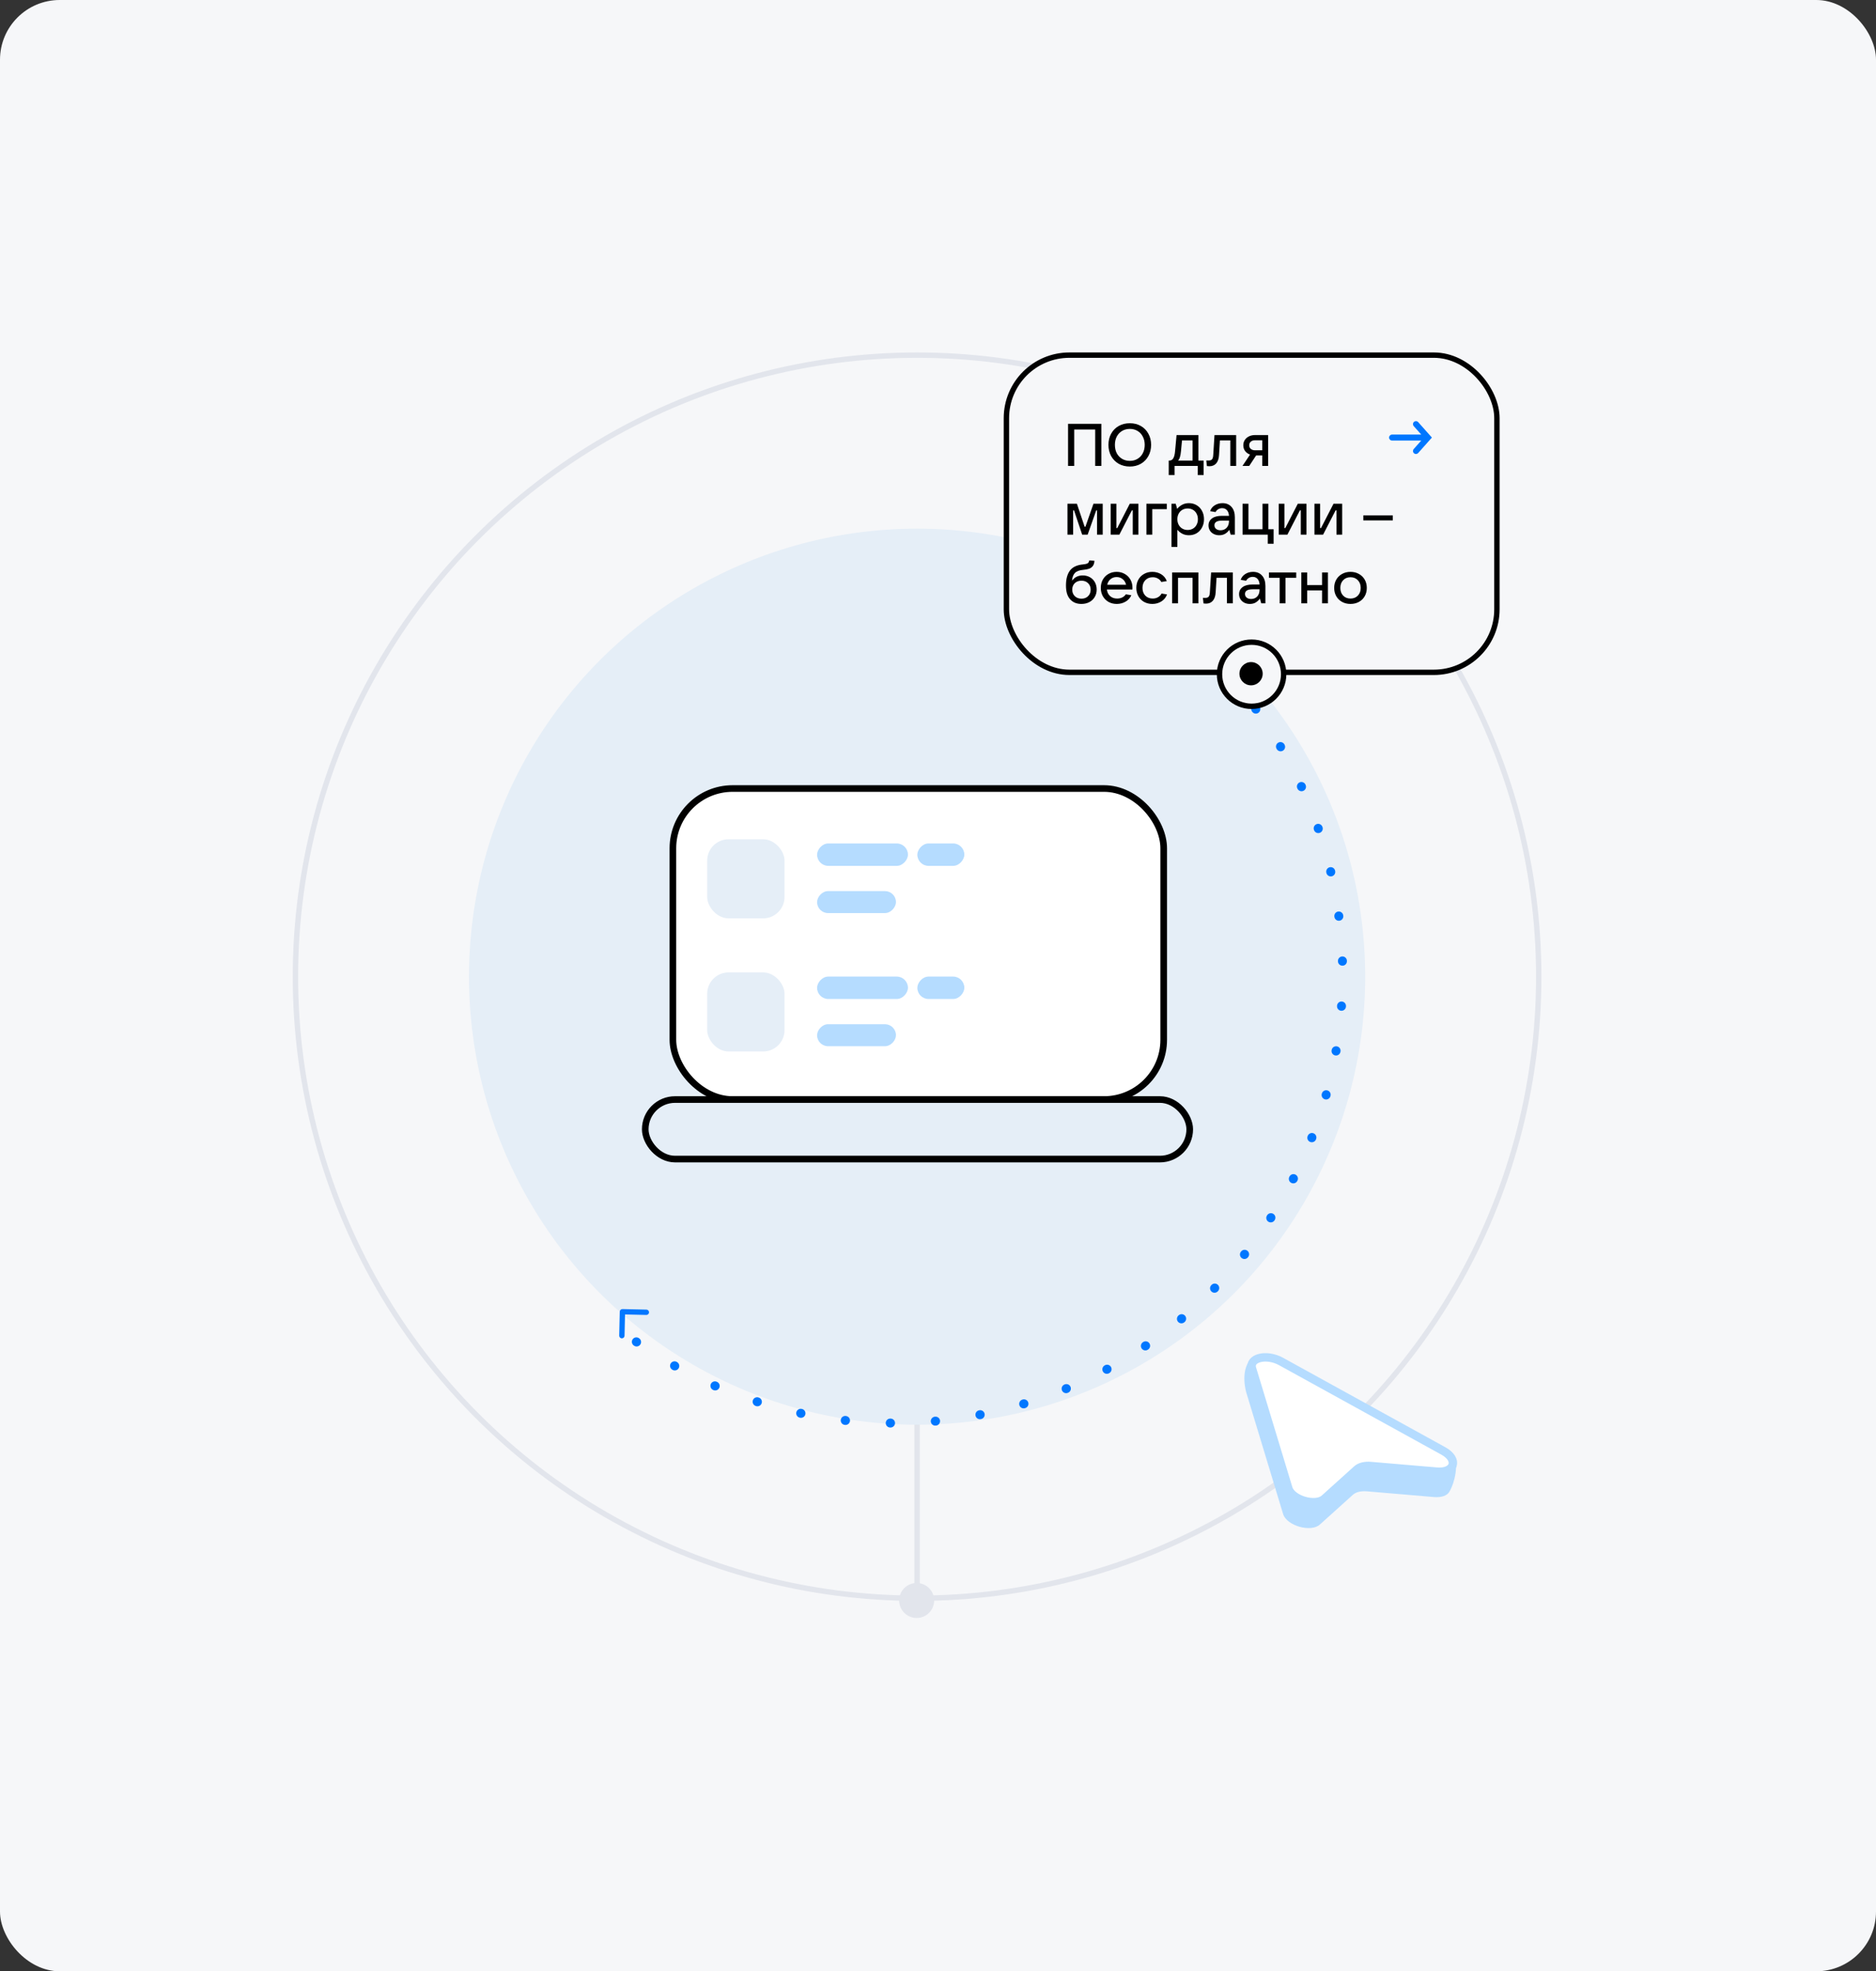<svg width="628" height="660" viewBox="0 0 628 660" fill="none" xmlns="http://www.w3.org/2000/svg">
<rect x="0" y="0" width="628" height="660" fill="#333333" stroke="none"/>
<rect width="628" height="660" rx="20" fill="#F6F7F9"/>
<path d="M307 477L307 536" stroke="#E2E5EC" stroke-width="1.8" stroke-linecap="round"/>
<path d="M312.71 535.855C312.71 539.088 310.088 541.71 306.855 541.71C303.621 541.71 301 539.088 301 535.855C301 532.621 303.621 530 306.855 530C310.088 530 312.71 532.621 312.71 535.855Z" fill="#E2E5EC"/>
<circle cx="307" cy="327" r="208.1" stroke="#E2E5EC" stroke-width="1.8"/>
<circle cx="307" cy="327" r="150" fill="#E5EEF7"/>
<path d="M420.341 237.345C441.613 266.329 451.784 301.981 449.009 337.826C446.233 373.67 430.695 407.331 405.216 432.696C379.736 458.06 346.005 473.446 310.149 476.059C274.292 478.673 238.686 468.34 209.799 446.938" stroke="#0077FF" stroke-width="3" stroke-linecap="round" stroke-linejoin="round" stroke-dasharray="0.1 15"/>
<path fill-rule="evenodd" clip-rule="evenodd" d="M207.286 447.175L207.468 439.158C207.479 438.666 207.887 438.276 208.379 438.287L216.396 438.469C216.888 438.48 217.278 438.888 217.267 439.38C217.256 439.872 216.848 440.261 216.356 440.25L209.229 440.089L209.068 447.215C209.057 447.707 208.649 448.097 208.157 448.086C207.665 448.075 207.275 447.667 207.286 447.175Z" fill="#0077FF"/>
<rect x="225.256" y="264" width="164.3" height="104.134" rx="20" fill="white" stroke="black" stroke-width="2.219"/>
<rect width="30.415" height="7.505" rx="3.753" transform="matrix(-1 0 0 1 303.938 326.965)" fill="#B5DCFF"/>
<rect width="15.732" height="7.505" rx="3.753" transform="matrix(-1 0 0 1 322.816 326.965)" fill="#B5DCFF"/>
<rect width="26.405" height="7.362" rx="3.681" transform="matrix(-1 0 0 1 299.926 342.916)" fill="#B5DCFF"/>
<rect width="30.415" height="7.505" rx="3.753" transform="matrix(-1 0 0 1 303.938 282.393)" fill="#B5DCFF"/>
<rect width="15.732" height="7.505" rx="3.753" transform="matrix(-1 0 0 1 322.816 282.393)" fill="#B5DCFF"/>
<rect width="26.405" height="7.362" rx="3.681" transform="matrix(-1 0 0 1 299.926 298.344)" fill="#B5DCFF"/>
<rect x="236.736" y="325.572" width="25.887" height="26.465" rx="7.144" fill="#E5EEF7"/>
<rect x="236.736" y="281" width="25.887" height="26.465" rx="7.144" fill="#E5EEF7"/>
<rect x="216" y="368.134" width="182.267" height="19.931" rx="9.966" fill="#E5EEF7" stroke="black" stroke-width="2.219"/>
<rect x="336.9" y="118.9" width="164.2" height="106.2" rx="21.1" fill="#F6F7F9"/>
<rect x="336.9" y="118.9" width="164.2" height="106.2" rx="21.1" stroke="black" stroke-width="1.8"/>
<path d="M359.6 156H357.54V141.9H368.68V156H366.62V143.8H359.6V156ZM378.219 156.2C376.832 156.2 375.592 155.893 374.499 155.28C373.419 154.653 372.572 153.793 371.959 152.7C371.359 151.593 371.059 150.34 371.059 148.94C371.059 147.54 371.359 146.293 371.959 145.2C372.572 144.093 373.419 143.233 374.499 142.62C375.592 142.007 376.832 141.7 378.219 141.7C379.592 141.7 380.819 142.007 381.899 142.62C382.979 143.233 383.819 144.093 384.419 145.2C385.032 146.293 385.339 147.54 385.339 148.94C385.339 150.34 385.032 151.593 384.419 152.7C383.819 153.793 382.979 154.653 381.899 155.28C380.819 155.893 379.592 156.2 378.219 156.2ZM378.219 154.3C379.192 154.3 380.052 154.073 380.799 153.62C381.559 153.167 382.145 152.54 382.559 151.74C382.985 150.927 383.199 149.993 383.199 148.94C383.199 147.9 382.985 146.98 382.559 146.18C382.145 145.367 381.559 144.733 380.799 144.28C380.052 143.827 379.192 143.6 378.219 143.6C377.245 143.6 376.379 143.827 375.619 144.28C374.859 144.733 374.265 145.367 373.839 146.18C373.425 146.98 373.219 147.9 373.219 148.94C373.219 149.993 373.425 150.927 373.839 151.74C374.265 152.54 374.859 153.167 375.619 153.62C376.379 154.073 377.245 154.3 378.219 154.3ZM391.24 159.06V154.2H391.46C392.033 154.2 392.467 153.947 392.76 153.44C393.067 152.933 393.267 152.14 393.36 151.06L393.86 145.66H401.18V154.2H402.92V159.06H400.96V156H393.2V159.06H391.24ZM399.22 154.2V147.46H395.68L395.34 151.06C395.26 151.913 395.14 152.587 394.98 153.08C394.833 153.573 394.627 153.947 394.36 154.2H399.22ZM406.556 145.66H413.816V156H411.856V147.46H408.376L408.076 152.34C408.009 153.553 407.696 154.487 407.136 155.14C406.576 155.78 405.816 156.1 404.856 156.1C404.602 156.1 404.322 156.08 404.016 156.04L403.816 154.16C403.989 154.173 404.249 154.18 404.596 154.18C405.129 154.18 405.509 154.047 405.736 153.78C405.962 153.513 406.096 153.047 406.136 152.38L406.556 145.66ZM424.52 145.66V156H422.56V152.48H420.5L418.18 156H415.92L418.46 152.2C417.766 151.947 417.213 151.547 416.8 151C416.4 150.453 416.2 149.813 416.2 149.08C416.2 148.427 416.366 147.84 416.7 147.32C417.033 146.8 417.5 146.393 418.1 146.1C418.7 145.807 419.38 145.66 420.14 145.66H424.52ZM422.56 150.76V147.4H420.14C419.553 147.4 419.08 147.553 418.72 147.86C418.36 148.167 418.18 148.573 418.18 149.08C418.18 149.587 418.36 149.993 418.72 150.3C419.08 150.607 419.553 150.76 420.14 150.76H422.56ZM359.24 179H357.34V168.66H360.5L363.08 176.34H363.36L366.04 168.66H369.14V179H367.24V170.88H366.96L364.1 179H362.26L359.54 170.88H359.24V179ZM374.713 179H371.813V168.66H373.713V176.8H374.013L378.193 168.66H381.093V179H379.193V170.88H378.893L374.713 179ZM385.726 179H383.766V168.66H390.586V170.46H385.726V179ZM392.164 183.1V168.66H393.584L394.064 170.38C394.491 169.833 395.031 169.38 395.684 169.02C396.351 168.647 397.124 168.46 398.004 168.46C398.978 168.46 399.844 168.693 400.604 169.16C401.364 169.613 401.958 170.247 402.384 171.06C402.824 171.873 403.044 172.8 403.044 173.84C403.044 174.867 402.824 175.787 402.384 176.6C401.958 177.413 401.364 178.053 400.604 178.52C399.844 178.973 398.978 179.2 398.004 179.2C397.151 179.2 396.398 179.027 395.744 178.68C395.091 178.32 394.551 177.88 394.124 177.36V183.1H392.164ZM397.584 177.44C398.251 177.44 398.844 177.287 399.364 176.98C399.884 176.673 400.284 176.247 400.564 175.7C400.858 175.153 401.004 174.533 401.004 173.84C401.004 173.147 400.858 172.527 400.564 171.98C400.284 171.433 399.884 171.007 399.364 170.7C398.844 170.393 398.251 170.24 397.584 170.24C396.918 170.24 396.318 170.393 395.784 170.7C395.264 171.007 394.858 171.433 394.564 171.98C394.271 172.527 394.124 173.147 394.124 173.84C394.124 174.533 394.271 175.153 394.564 175.7C394.858 176.247 395.264 176.673 395.784 176.98C396.318 177.287 396.918 177.44 397.584 177.44ZM409.233 168.46C410.513 168.46 411.519 168.88 412.253 169.72C412.999 170.547 413.373 171.707 413.373 173.2V179H411.973L411.513 177.38C411.179 177.9 410.733 178.333 410.173 178.68C409.613 179.027 408.939 179.2 408.153 179.2C407.459 179.2 406.839 179.06 406.293 178.78C405.746 178.5 405.319 178.113 405.013 177.62C404.706 177.113 404.553 176.547 404.553 175.92C404.553 174.947 404.939 174.167 405.713 173.58C406.486 172.993 407.606 172.7 409.073 172.7H411.413C411.359 171.887 411.133 171.26 410.733 170.82C410.333 170.367 409.799 170.14 409.133 170.14C408.626 170.14 408.179 170.26 407.793 170.5C407.406 170.74 407.113 171.053 406.913 171.44L405.093 171.14C405.359 170.313 405.873 169.66 406.633 169.18C407.393 168.7 408.259 168.46 409.233 168.46ZM408.573 177.54C409.413 177.54 410.093 177.267 410.613 176.72C411.146 176.16 411.413 175.393 411.413 174.42V174.3H409.133C407.399 174.3 406.533 174.82 406.533 175.86C406.533 176.367 406.719 176.773 407.093 177.08C407.466 177.387 407.959 177.54 408.573 177.54ZM426.353 182.06H424.393V179H415.953V168.66H417.913V177.2H422.633V168.66H424.593V177.2H426.353V182.06ZM430.963 179H428.063V168.66H429.963V176.8H430.263L434.443 168.66H437.343V179H435.443V170.88H435.143L430.963 179ZM442.916 179H440.016V168.66H441.916V176.8H442.216L446.396 168.66H449.296V179H447.396V170.88H447.096L442.916 179ZM466.254 174.24H456.374V172.54H466.254V174.24ZM362.46 192.66C363.353 192.66 364.153 192.86 364.86 193.26C365.567 193.66 366.12 194.22 366.52 194.94C366.92 195.66 367.12 196.48 367.12 197.4C367.12 198.32 366.9 199.147 366.46 199.88C366.033 200.613 365.427 201.187 364.64 201.6C363.867 202 362.987 202.2 362 202.2C361.16 202.2 360.407 202.053 359.74 201.76C359.073 201.453 358.513 201.013 358.06 200.44C357.647 199.92 357.34 199.3 357.14 198.58C356.94 197.86 356.84 196.993 356.84 195.98C356.84 193.873 357.28 192.227 358.16 191.04C359.053 189.84 360.54 189.147 362.62 188.96C363.127 188.907 363.513 188.833 363.78 188.74C364.047 188.647 364.24 188.52 364.36 188.36C364.493 188.187 364.587 187.94 364.64 187.62L366.38 187.76C366.327 188.52 366.133 189.113 365.8 189.54C365.48 189.953 365.06 190.247 364.54 190.42C364.033 190.593 363.407 190.713 362.66 190.78C361.327 190.9 360.38 191.253 359.82 191.84C359.273 192.427 358.953 193.293 358.86 194.44C359.713 193.253 360.913 192.66 362.46 192.66ZM362.04 200.44C362.947 200.44 363.68 200.16 364.24 199.6C364.813 199.04 365.1 198.313 365.1 197.42C365.1 196.527 364.813 195.807 364.24 195.26C363.68 194.7 362.947 194.42 362.04 194.42C361.107 194.42 360.353 194.7 359.78 195.26C359.22 195.807 358.94 196.527 358.94 197.42C358.94 198.313 359.227 199.04 359.8 199.6C360.373 200.16 361.12 200.44 362.04 200.44ZM379.098 196.76C379.098 197.027 379.091 197.233 379.078 197.38H370.538C370.644 198.3 371.004 199.033 371.618 199.58C372.231 200.127 373.011 200.4 373.958 200.4C374.611 200.4 375.191 200.273 375.698 200.02C376.218 199.753 376.611 199.407 376.878 198.98L378.718 199.28C378.318 200.213 377.671 200.933 376.778 201.44C375.898 201.947 374.918 202.2 373.838 202.2C372.811 202.2 371.891 201.973 371.078 201.52C370.264 201.053 369.631 200.413 369.178 199.6C368.724 198.787 368.498 197.867 368.498 196.84C368.498 195.8 368.724 194.873 369.178 194.06C369.631 193.247 370.258 192.613 371.058 192.16C371.858 191.693 372.771 191.46 373.798 191.46C374.811 191.46 375.718 191.693 376.518 192.16C377.331 192.613 377.964 193.247 378.418 194.06C378.871 194.86 379.098 195.76 379.098 196.76ZM373.798 193.2C373.011 193.2 372.331 193.433 371.758 193.9C371.198 194.367 370.824 194.993 370.638 195.78H376.958C376.784 195.007 376.411 194.387 375.838 193.92C375.278 193.44 374.598 193.2 373.798 193.2ZM385.752 202.2C384.726 202.2 383.799 201.973 382.972 201.52C382.159 201.053 381.526 200.413 381.072 199.6C380.619 198.787 380.392 197.867 380.392 196.84C380.392 195.8 380.619 194.873 381.072 194.06C381.526 193.247 382.159 192.613 382.972 192.16C383.786 191.693 384.712 191.46 385.752 191.46C386.859 191.46 387.846 191.727 388.712 192.26C389.592 192.793 390.219 193.56 390.592 194.56L388.752 194.86C388.512 194.38 388.132 193.993 387.612 193.7C387.106 193.407 386.526 193.26 385.872 193.26C384.859 193.26 384.032 193.593 383.392 194.26C382.766 194.927 382.452 195.787 382.452 196.84C382.452 197.893 382.766 198.753 383.392 199.42C384.032 200.073 384.859 200.4 385.872 200.4C386.552 200.4 387.152 200.247 387.672 199.94C388.206 199.633 388.592 199.227 388.832 198.72L390.672 199.02C390.299 200.033 389.659 200.82 388.752 201.38C387.859 201.927 386.859 202.2 385.752 202.2ZM394.339 202H392.379V191.66H401.179V202H399.219V193.46H394.339V202ZM405.423 191.66H412.683V202H410.723V193.46H407.243L406.943 198.34C406.876 199.553 406.563 200.487 406.003 201.14C405.443 201.78 404.683 202.1 403.723 202.1C403.47 202.1 403.19 202.08 402.883 202.04L402.683 200.16C402.856 200.173 403.116 200.18 403.463 200.18C403.996 200.18 404.376 200.047 404.603 199.78C404.83 199.513 404.963 199.047 405.003 198.38L405.423 191.66ZM419.467 191.46C420.747 191.46 421.754 191.88 422.487 192.72C423.234 193.547 423.607 194.707 423.607 196.2V202H422.207L421.747 200.38C421.414 200.9 420.967 201.333 420.407 201.68C419.847 202.027 419.174 202.2 418.387 202.2C417.694 202.2 417.074 202.06 416.527 201.78C415.98 201.5 415.554 201.113 415.247 200.62C414.94 200.113 414.787 199.547 414.787 198.92C414.787 197.947 415.174 197.167 415.947 196.58C416.72 195.993 417.84 195.7 419.307 195.7H421.647C421.594 194.887 421.367 194.26 420.967 193.82C420.567 193.367 420.034 193.14 419.367 193.14C418.86 193.14 418.414 193.26 418.027 193.5C417.64 193.74 417.347 194.053 417.147 194.44L415.327 194.14C415.594 193.313 416.107 192.66 416.867 192.18C417.627 191.7 418.494 191.46 419.467 191.46ZM418.807 200.54C419.647 200.54 420.327 200.267 420.847 199.72C421.38 199.16 421.647 198.393 421.647 197.42V197.3H419.367C417.634 197.3 416.767 197.82 416.767 198.86C416.767 199.367 416.954 199.773 417.327 200.08C417.7 200.387 418.194 200.54 418.807 200.54ZM430.337 202H428.377V193.46H424.797V191.66H433.917V193.46H430.337V202ZM442.561 195.88V191.66H444.521V202H442.561V197.68H437.581V202H435.621V191.66H437.581V195.88H442.561ZM452.083 202.2C451.029 202.2 450.089 201.973 449.263 201.52C448.436 201.067 447.789 200.433 447.323 199.62C446.856 198.807 446.623 197.88 446.623 196.84C446.623 195.8 446.856 194.873 447.323 194.06C447.789 193.247 448.436 192.613 449.263 192.16C450.089 191.693 451.029 191.46 452.083 191.46C453.136 191.46 454.076 191.693 454.903 192.16C455.729 192.613 456.376 193.247 456.843 194.06C457.309 194.873 457.543 195.8 457.543 196.84C457.543 197.88 457.309 198.807 456.843 199.62C456.376 200.433 455.729 201.067 454.903 201.52C454.076 201.973 453.136 202.2 452.083 202.2ZM452.083 200.4C453.096 200.4 453.916 200.073 454.543 199.42C455.183 198.767 455.503 197.907 455.503 196.84C455.503 195.773 455.183 194.913 454.543 194.26C453.916 193.593 453.096 193.26 452.083 193.26C451.069 193.26 450.249 193.593 449.623 194.26C448.996 194.913 448.683 195.773 448.683 196.84C448.683 197.893 448.996 198.753 449.623 199.42C450.249 200.073 451.069 200.4 452.083 200.4Z" fill="black"/>
<path fill-rule="evenodd" clip-rule="evenodd" d="M473.336 151.747C472.923 151.38 472.886 150.748 473.253 150.336L475.773 147.5L466 147.5C465.448 147.5 465 147.052 465 146.5C465 145.948 465.448 145.5 466 145.5L475.773 145.5L473.253 142.664C472.886 142.252 472.923 141.619 473.336 141.253C473.748 140.886 474.38 140.923 474.747 141.336L479.338 146.5L474.747 151.664C474.38 152.077 473.748 152.114 473.336 151.747Z" fill="#0077FF"/>
<circle cx="418.974" cy="225.736" r="10.736" fill="#F6F7F9" stroke="black" stroke-width="1.8"/>
<circle cx="418.798" cy="225.559" r="3.89" fill="black"/>
<path d="M487.375 488.893C487.326 490.691 485.356 492.087 481.869 491.791L459.451 489.882C457.488 489.709 455.766 490.129 454.799 491.006L443.693 501.014C440.67 503.726 432.587 501.397 431.403 497.474L419.052 456.7C418.699 455.526 419.295 454.575 420.156 453.92C415.083 456.879 416.723 464.521 417.163 466.097C417.163 466.109 417.163 466.122 417.169 466.128L417.2 466.227C417.231 466.325 417.249 466.381 417.249 466.381L429.527 506.902C430.71 510.825 438.793 513.148 441.816 510.442L452.923 500.434C453.895 499.556 455.611 499.136 457.574 499.309L479.992 501.218C482.649 501.447 484.427 500.687 485.145 499.519C485.176 499.464 487.889 495.182 487.375 488.887V488.893Z" fill="#B5DCFF"/>
<path d="M428.831 455.828C423.986 453.155 418.034 454.6 419.113 458.177L431.272 498.312C432.439 502.172 440.395 504.462 443.37 501.796L454.3 491.943C455.255 491.082 456.949 490.667 458.882 490.837L480.948 492.717C486.934 493.226 488.387 488.667 483.162 485.781L428.831 455.828Z" fill="white" stroke="#B5DCFF" stroke-width="2.82"/>
</svg>
